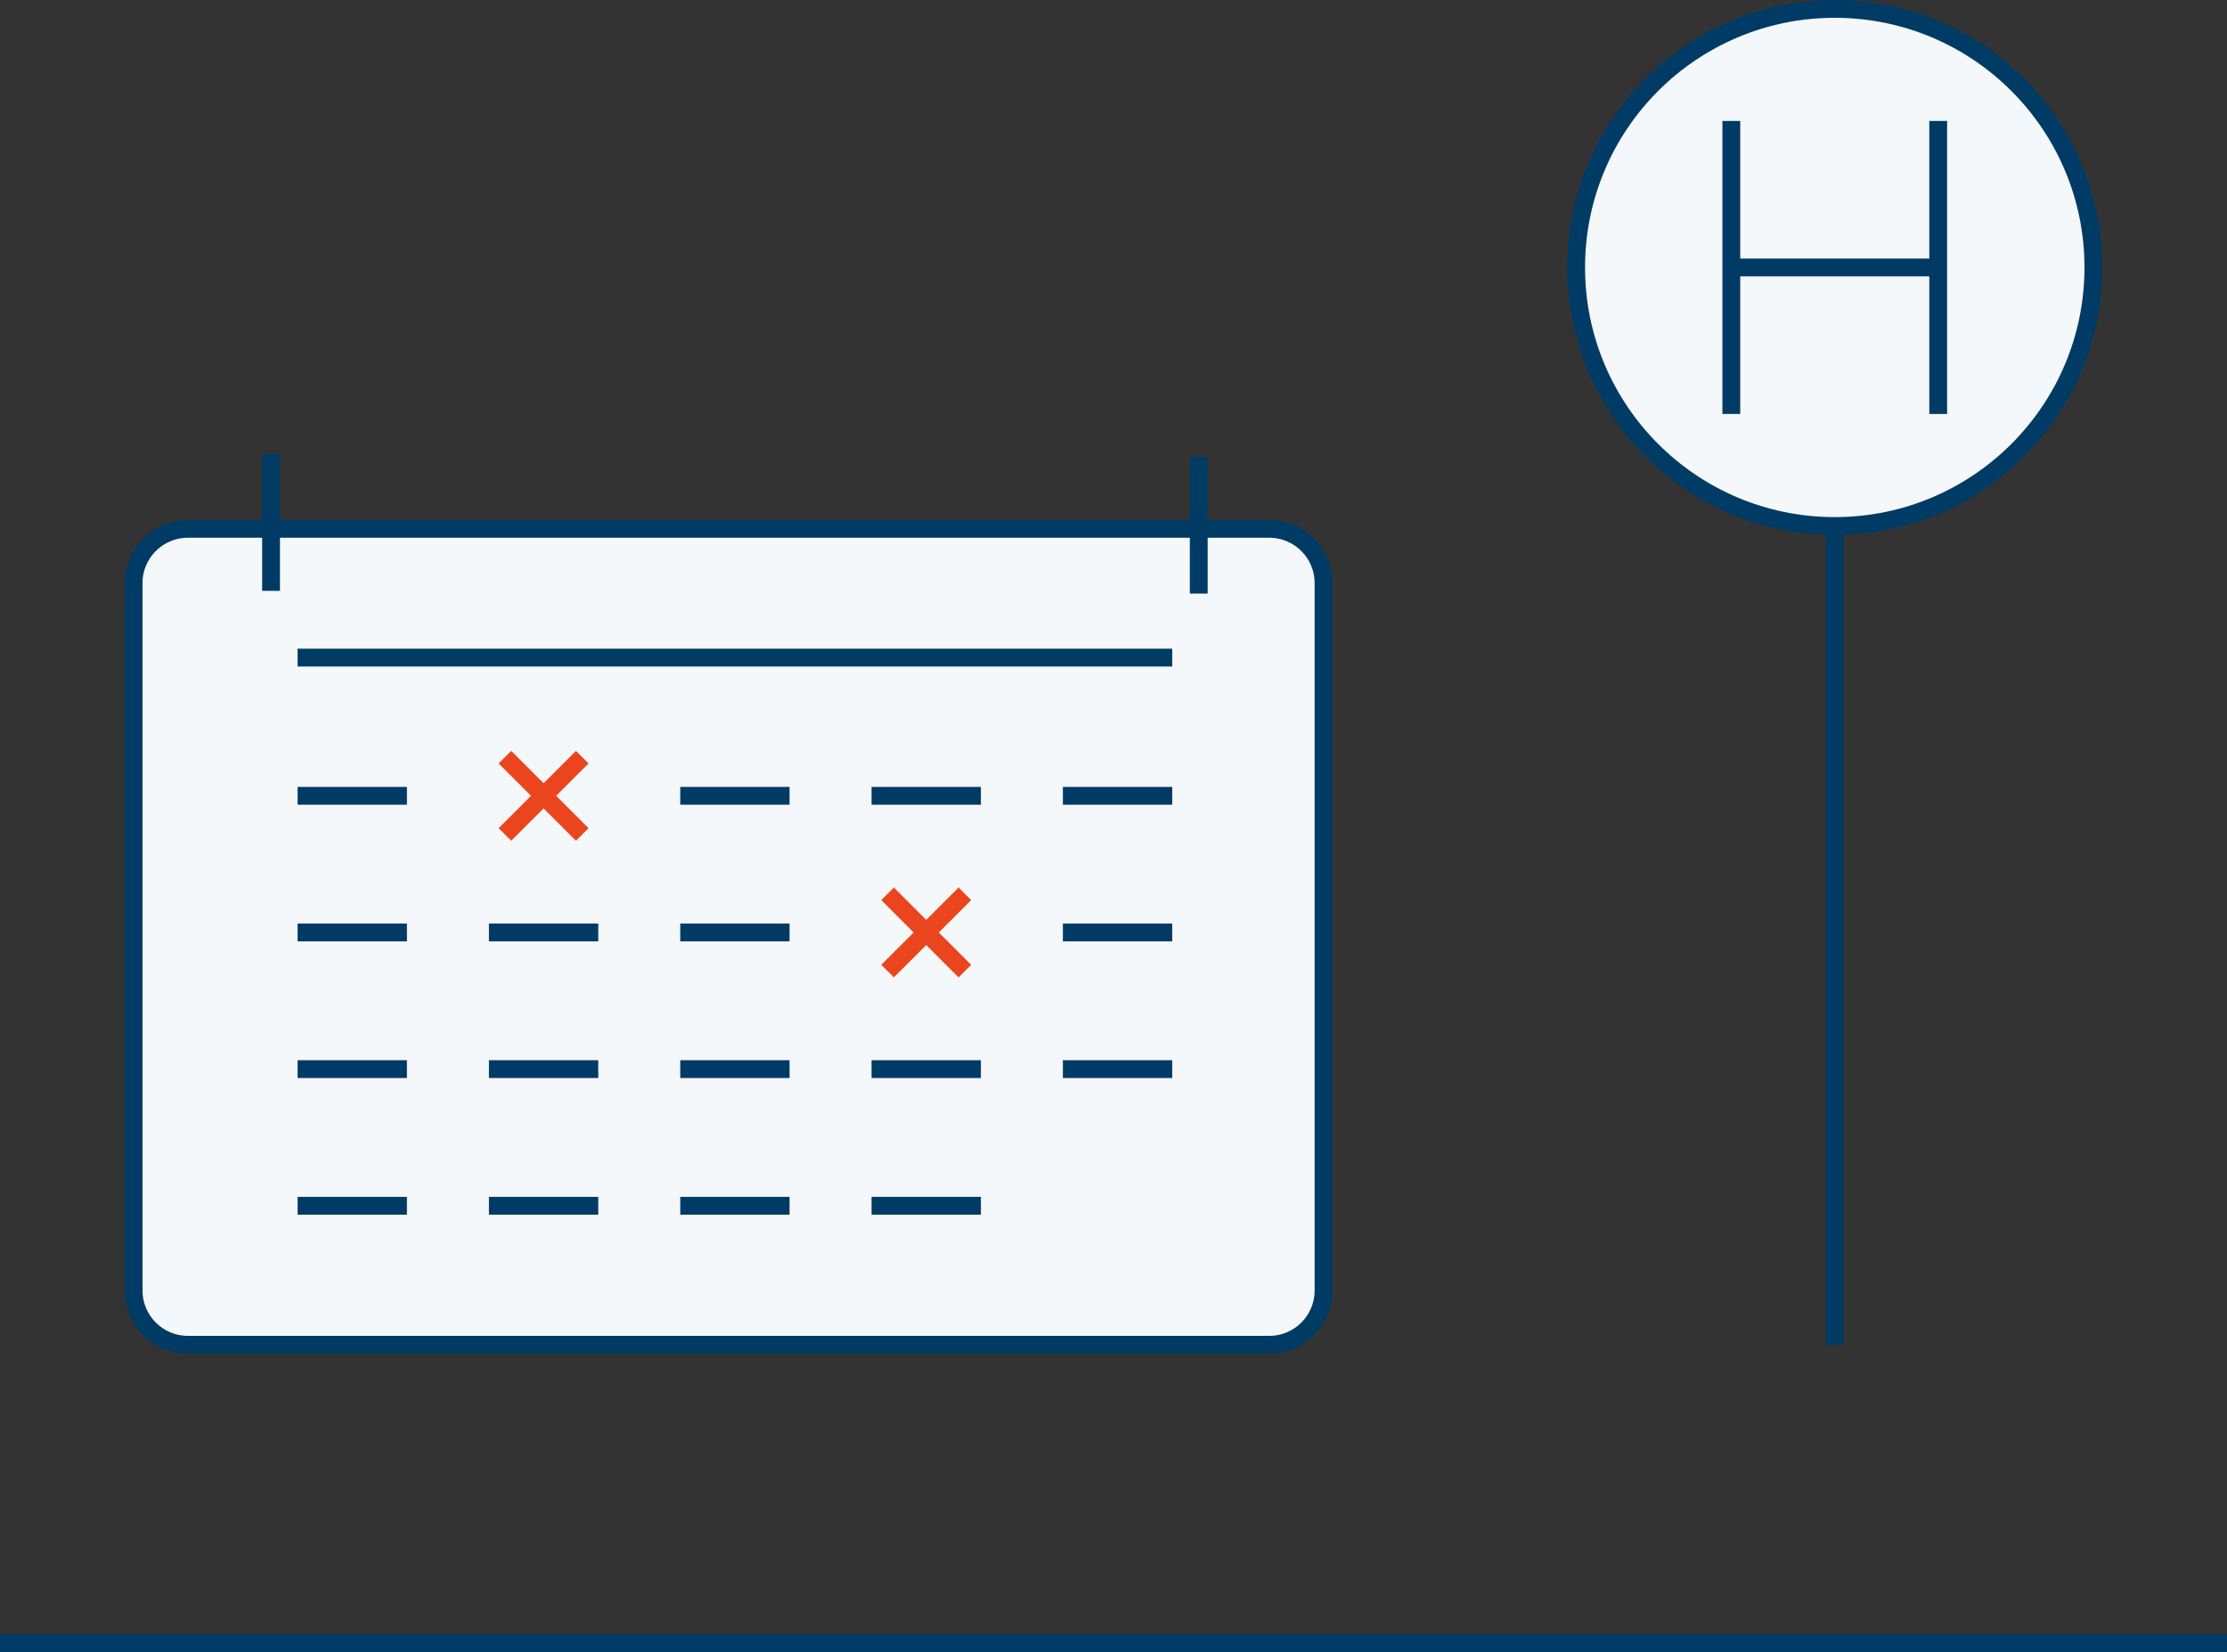 <?xml version="1.0" encoding="utf-8"?>
<!-- Generator: Adobe Illustrator 25.3.1, SVG Export Plug-In . SVG Version: 6.00 Build 0)  -->
<svg version="1.1" id="Ebene_1" xmlns="http://www.w3.org/2000/svg" xmlns:xlink="http://www.w3.org/1999/xlink" x="0px" y="0px"
	 viewBox="0 0 250 185.5" style="enable-background:new 0 0 250 185.5;" xml:space="preserve">
<rect x="0" y="0" width="250" height="185.5" fill="#333333" stroke="none"/>
<style type="text/css">
	.st0{display:none;}
	.st1{display:inline;fill:#F0F0F0;}
	.st2{fill:none;stroke:#003B65;stroke-width:2;stroke-miterlimit:10;}
	.st3{fill:#F5F8FA;stroke:#003B65;stroke-width:2;stroke-miterlimit:10;}
	.st4{fill:none;stroke:#EB451E;stroke-width:2;stroke-miterlimit:10;}
</style>
<g id="traeger" class="st0">
	<rect x="-125" y="-115.5" class="st1" width="500" height="385"/>
</g>
<g id="bucher-iconset">
	<g>
		<g>
			<line class="st2" x1="250" y1="184.5" x2="0" y2="184.5"/>
		</g>
		<path class="st3" d="M142.489,151H21.09C17.726,151,15,148.274,15,144.91V65.473
			c0-3.363,2.726-6.09,6.09-6.09h121.399c3.363,0,6.09,2.726,6.09,6.09
			v79.437C148.579,148.274,145.852,151,142.489,151z"/>
		<line class="st2" x1="33.409" y1="73.841" x2="131.591" y2="73.841"/>
		<line class="st2" x1="76.364" y1="89.36" x2="88.636" y2="89.36"/>
		<line class="st2" x1="97.841" y1="89.36" x2="110.114" y2="89.36"/>
		<line class="st2" x1="119.318" y1="89.36" x2="131.591" y2="89.36"/>
		<line class="st2" x1="33.409" y1="89.36" x2="45.682" y2="89.36"/>
		<line class="st2" x1="76.364" y1="104.705" x2="88.636" y2="104.705"/>
		<line class="st4" x1="99.638" y1="109.044" x2="108.316" y2="100.365"/>
		<line class="st4" x1="108.316" y1="109.044" x2="99.638" y2="100.365"/>
		<line class="st4" x1="56.684" y1="93.7" x2="65.362" y2="85.02"/>
		<line class="st4" x1="65.362" y1="93.7" x2="56.684" y2="85.02"/>
		<line class="st2" x1="119.318" y1="104.705" x2="131.591" y2="104.705"/>
		<line class="st2" x1="54.886" y1="104.705" x2="67.159" y2="104.705"/>
		<line class="st2" x1="33.409" y1="104.705" x2="45.682" y2="104.705"/>
		<line class="st2" x1="76.364" y1="120.049" x2="88.636" y2="120.049"/>
		<line class="st2" x1="97.841" y1="120.049" x2="110.114" y2="120.049"/>
		<line class="st2" x1="119.318" y1="120.049" x2="131.591" y2="120.049"/>
		<line class="st2" x1="54.886" y1="120.049" x2="67.159" y2="120.049"/>
		<line class="st2" x1="33.409" y1="120.049" x2="45.682" y2="120.049"/>
		<line class="st2" x1="76.364" y1="135.393" x2="88.636" y2="135.393"/>
		<line class="st2" x1="97.841" y1="135.393" x2="110.114" y2="135.393"/>
		<line class="st2" x1="54.886" y1="135.393" x2="67.159" y2="135.393"/>
		<line class="st2" x1="33.409" y1="135.393" x2="45.682" y2="135.393"/>
		<line class="st2" x1="30.429" y1="66.344" x2="30.429" y2="51"/>
		<line class="st2" x1="134.571" y1="66.651" x2="134.571" y2="51.307"/>
		<g>
			<line class="st2" x1="205.968" y1="151" x2="205.968" y2="58.871"/>
			<circle class="st3" cx="205.968" cy="30.032" r="29.032"/>
			<line class="st2" x1="194.355" y1="46.484" x2="194.355" y2="13.581"/>
			<line class="st2" x1="217.581" y1="46.484" x2="217.581" y2="13.581"/>
			<line class="st2" x1="217.581" y1="30.032" x2="194.355" y2="30.032"/>
		</g>
	</g>
</g>
</svg>
